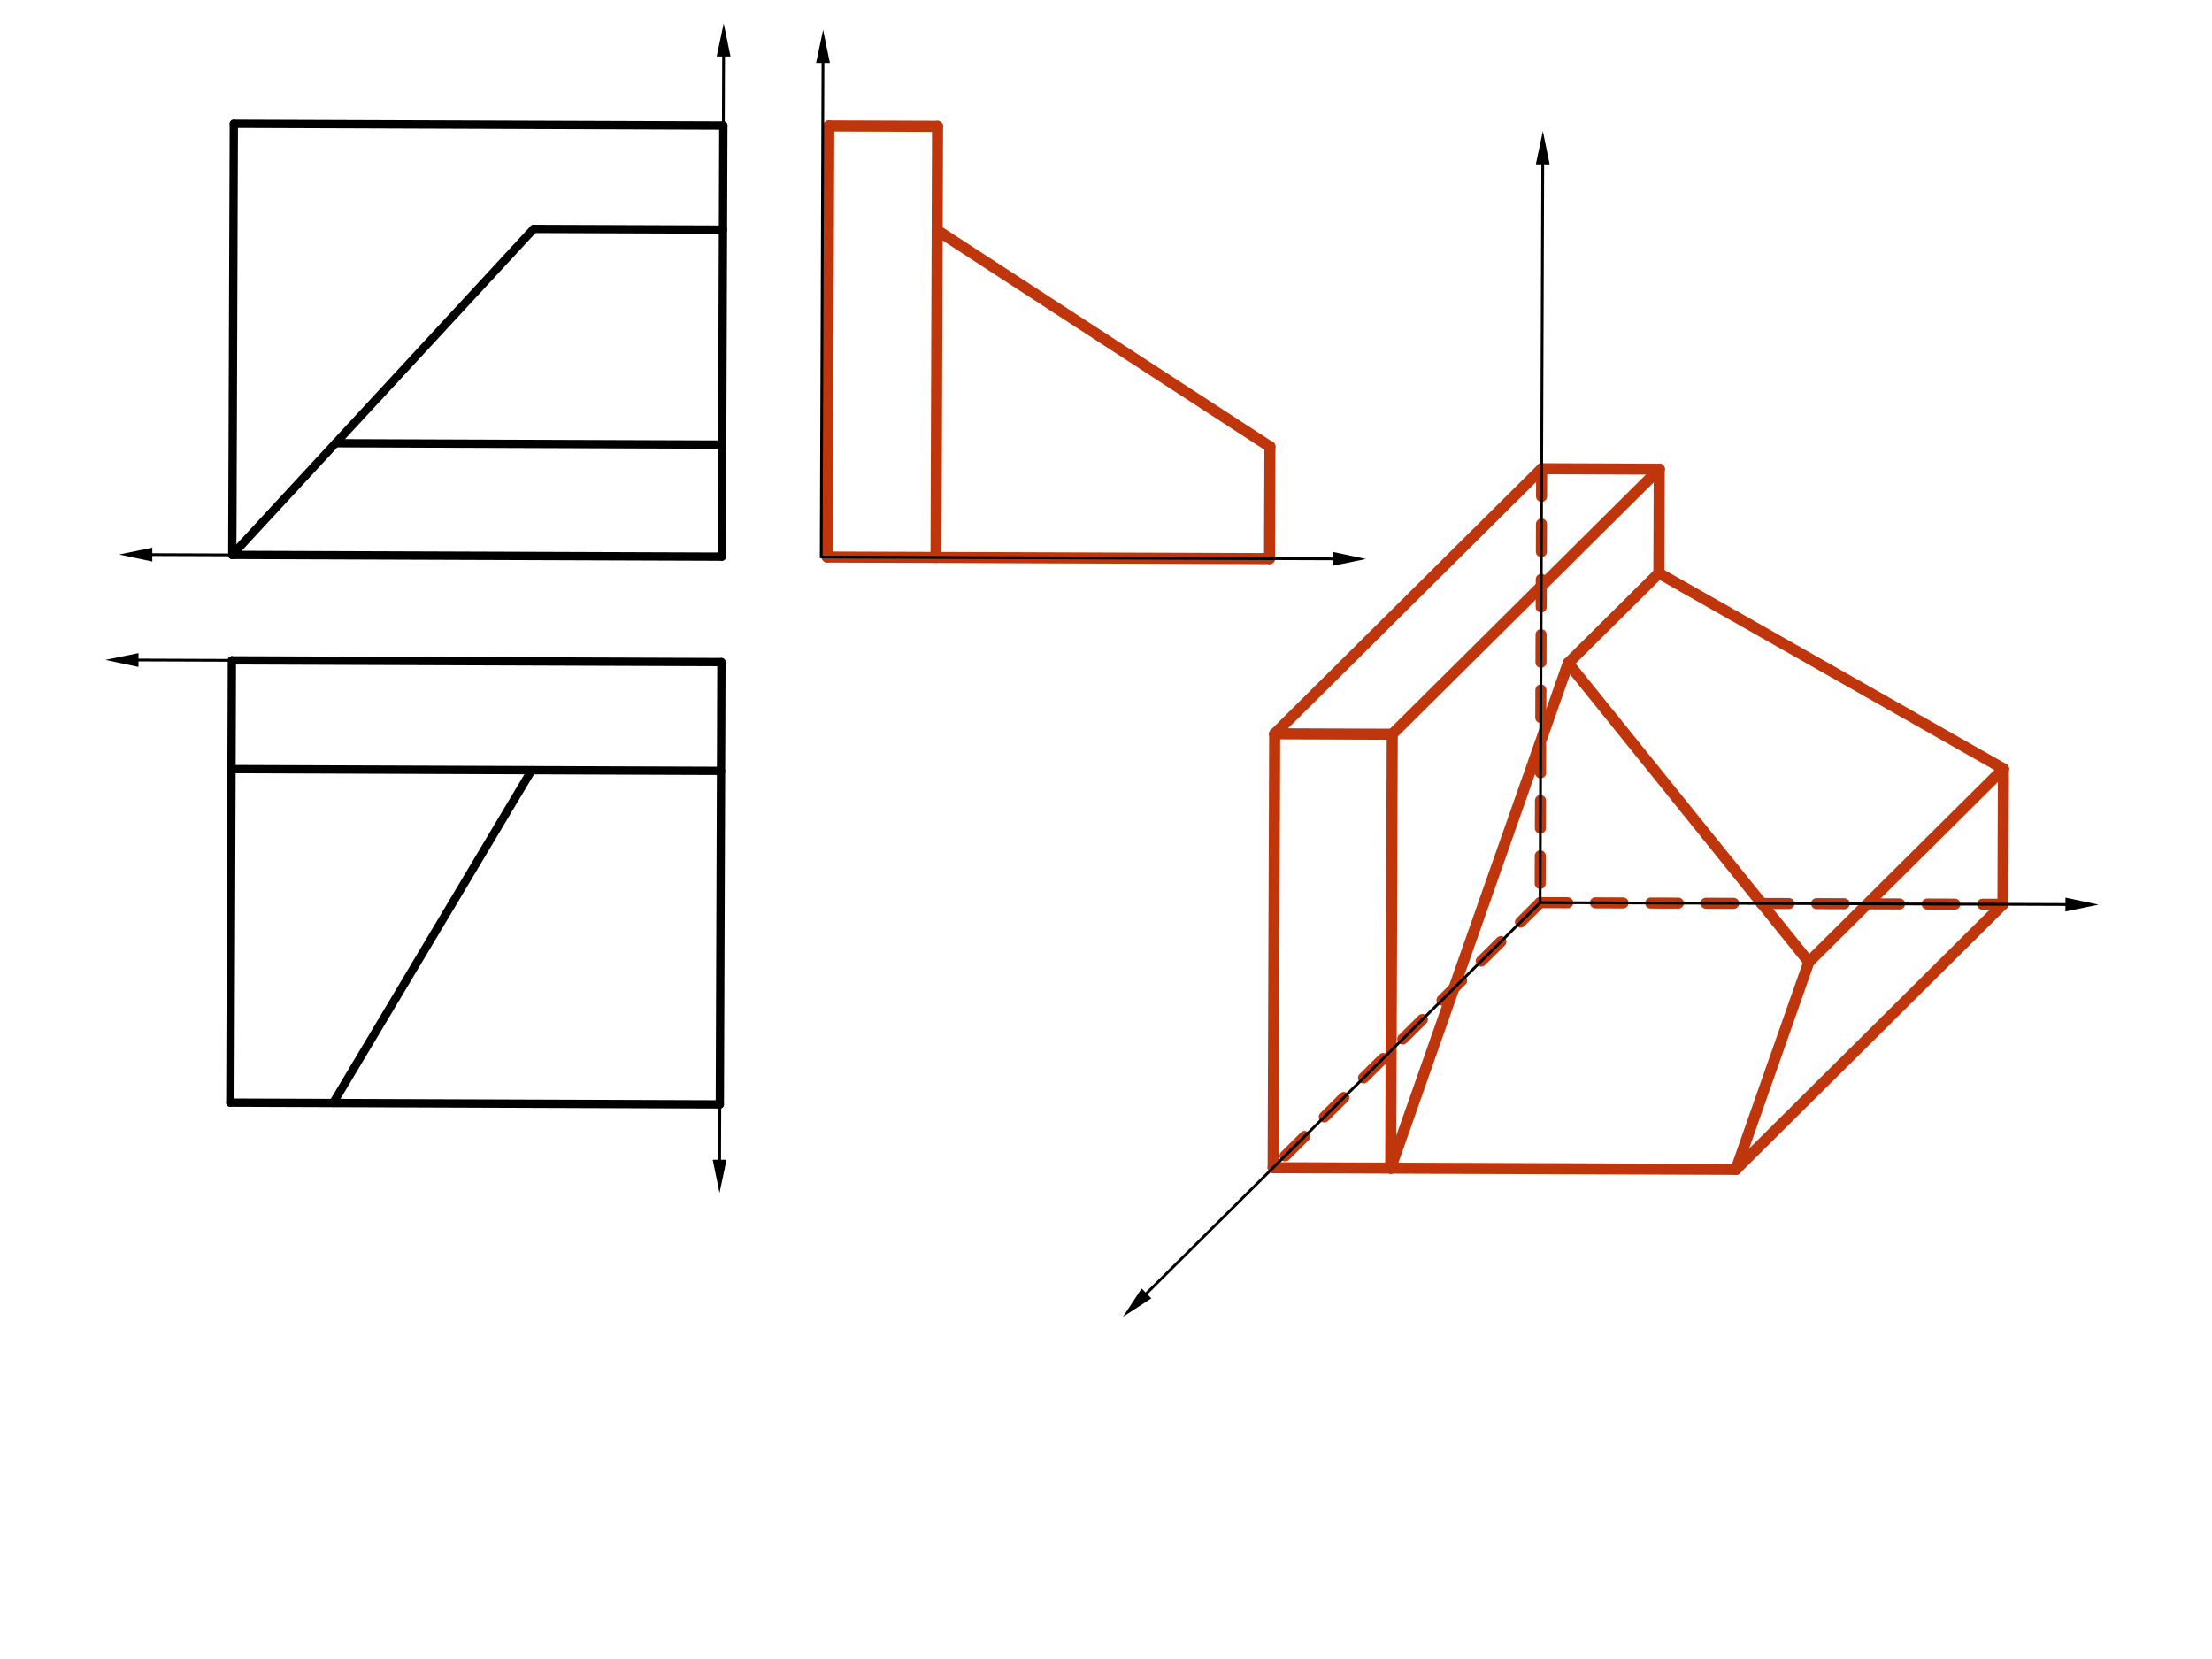 <svg xmlns="http://www.w3.org/2000/svg" class="svg--816" height="100%" preserveAspectRatio="xMidYMid meet" viewBox="0 0 800 600" width="100%"><defs><marker id="marker-arrow" markerHeight="16" markerUnits="userSpaceOnUse" markerWidth="24" orient="auto-start-reverse" refX="24" refY="4" viewBox="0 0 24 8"><path d="M 0 0 L 24 4 L 0 8 z" stroke="inherit"></path></marker></defs><g class="aux-layer--949"><g class="element--733"><line stroke="#BF360C" stroke-dasharray="none" stroke-linecap="round" stroke-width="4" x1="299.181" x2="299.74" y1="201.461" y2="45.57"></line></g><g class="element--733"><line stroke="#BF360C" stroke-dasharray="none" stroke-linecap="round" stroke-width="4" x1="299.74" x2="339.076" y1="45.57" y2="45.711"></line></g><g class="element--733"><line stroke="#BF360C" stroke-dasharray="none" stroke-linecap="round" stroke-width="4" x1="339.076" x2="338.517" y1="45.711" y2="201.603"></line></g><g class="element--733"><line stroke="#BF360C" stroke-dasharray="none" stroke-linecap="round" stroke-width="4" x1="299.181" x2="459.136" y1="201.461" y2="202.034"></line></g><g class="element--733"><line stroke="#BF360C" stroke-dasharray="none" stroke-linecap="round" stroke-width="4" x1="459.136" x2="459.281" y1="202.034" y2="161.504"></line></g><g class="element--733"><line stroke="#BF360C" stroke-dasharray="none" stroke-linecap="round" stroke-width="4" x1="459.281" x2="338.941" y1="161.572" y2="83.32"></line></g><g class="element--733"><line stroke="#BF360C" stroke-dasharray="none" stroke-linecap="round" stroke-width="4" x1="557.562" x2="600.082" y1="169.523" y2="169.676"></line></g><g class="element--733"><line stroke="#BF360C" stroke-dasharray="none" stroke-linecap="round" stroke-width="4" x1="557.562" x2="461.007" y1="169.523" y2="265.389"></line></g><g class="element--733"><line stroke="#BF360C" stroke-dasharray="none" stroke-linecap="round" stroke-width="4" x1="461.007" x2="460.445" y1="265.389" y2="422.319"></line></g><g class="element--733"><line stroke="#BF360C" stroke-dasharray="none" stroke-linecap="round" stroke-width="4" x1="460.445" x2="502.964" y1="422.319" y2="422.471"></line></g><g class="element--733"><line stroke="#BF360C" stroke-dasharray="none" stroke-linecap="round" stroke-width="4" x1="502.964" x2="503.527" y1="422.471" y2="265.541"></line></g><g class="element--733"><line stroke="#BF360C" stroke-dasharray="none" stroke-linecap="round" stroke-width="4" x1="503.527" x2="461.007" y1="265.541" y2="265.389"></line></g><g class="element--733"><line stroke="#BF360C" stroke-dasharray="none" stroke-linecap="round" stroke-width="4" x1="503.527" x2="600.082" y1="265.541" y2="169.676"></line></g><g class="element--733"><line stroke="#BF360C" stroke-dasharray="none" stroke-linecap="round" stroke-width="4" x1="600.082" x2="599.947" y1="169.676" y2="207.285"></line></g><g class="element--733"><line stroke="#BF360C" stroke-dasharray="none" stroke-linecap="round" stroke-width="4" x1="599.947" x2="567.154" y1="207.285" y2="239.844"></line></g><g class="element--733"><line stroke="#BF360C" stroke-dasharray="none" stroke-linecap="round" stroke-width="4" x1="567.154" x2="502.964" y1="239.844" y2="422.471"></line></g><g class="element--733"><line stroke="#BF360C" stroke-dasharray="none" stroke-linecap="round" stroke-width="4" x1="502.964" x2="627.839" y1="422.471" y2="422.919"></line></g><g class="element--733"><line stroke="#BF360C" stroke-dasharray="none" stroke-linecap="round" stroke-width="4" x1="627.839" x2="724.394" y1="422.919" y2="327.053"></line></g><g class="element--733"><line stroke="#BF360C" stroke-dasharray="none" stroke-linecap="round" stroke-width="4" x1="724.394" x2="724.57" y1="327.053" y2="278.045"></line></g><g class="element--733"><line stroke="#BF360C" stroke-dasharray="none" stroke-linecap="round" stroke-width="4" x1="724.57" x2="599.947" y1="278.045" y2="207.285"></line></g><g class="element--733"><line stroke="#BF360C" stroke-dasharray="none" stroke-linecap="round" stroke-width="4" x1="724.57" x2="654.203" y1="278.045" y2="347.908"></line></g><g class="element--733"><line stroke="#BF360C" stroke-dasharray="none" stroke-linecap="round" stroke-width="4" x1="627.839" x2="654.203" y1="422.919" y2="347.908"></line></g><g class="element--733"><line stroke="#BF360C" stroke-dasharray="none" stroke-linecap="round" stroke-width="4" x1="654.203" x2="567.154" y1="347.908" y2="239.844"></line></g><g class="element--733"><line stroke="#BF360C" stroke-dasharray="10" stroke-linecap="round" stroke-width="4" x1="557.562" x2="557" y1="169.523" y2="326.453"></line></g><g class="element--733"><line stroke="#BF360C" stroke-dasharray="10" stroke-linecap="round" stroke-width="4" x1="557" x2="460.445" y1="326.453" y2="422.319"></line></g><g class="element--733"><line stroke="#BF360C" stroke-dasharray="10" stroke-linecap="round" stroke-width="4" x1="557" x2="724.394" y1="326.453" y2="327.053"></line></g></g><g class="main-layer--75a"><g class="element--733"><line stroke="#000000" stroke-dasharray="none" stroke-linecap="round" stroke-width="1" x1="557" x2="557.957" y1="326.453" y2="59.453"></line><path d="M558,47.453 l12,2.5 l0,-5 z" fill="#000000" stroke="#000000" stroke-width="0" transform="rotate(90.205, 558, 47.453)"></path></g><g class="element--733"><line stroke="#000000" stroke-dasharray="none" stroke-linecap="round" stroke-width="1" x1="557" x2="746.994" y1="326.453" y2="327.134"></line><path d="M758.994,327.177 l12,2.5 l0,-5 z" fill="#000000" stroke="#000000" stroke-width="0" transform="rotate(180.205, 758.994, 327.177)"></path></g><g class="element--733"><line stroke="#000000" stroke-dasharray="none" stroke-linecap="round" stroke-width="1" x1="557" x2="414.648" y1="326.453" y2="467.788"></line><path d="M406.132,476.243 l12,2.5 l0,-5 z" fill="#000000" stroke="#000000" stroke-width="0" transform="rotate(315.205, 406.132, 476.243)"></path></g><g class="element--733"><line stroke="#000000" stroke-dasharray="none" stroke-linecap="round" stroke-width="1" x1="297" x2="482.041" y1="201.453" y2="202.116"></line><path d="M494.04,202.159 l12,2.5 l0,-5 z" fill="#000000" stroke="#000000" stroke-width="0" transform="rotate(180.205, 494.04, 202.159)"></path></g><g class="element--733"><line stroke="#000000" stroke-dasharray="none" stroke-linecap="round" stroke-width="1" x1="261.045" x2="261.694" y1="201.324" y2="20.431"></line><path d="M261.737,8.431 l12,2.5 l0,-5 z" fill="#000000" stroke="#000000" stroke-width="0" transform="rotate(90.205, 261.737, 8.431)"></path></g><g class="element--733"><line stroke="#000000" stroke-dasharray="none" stroke-linecap="round" stroke-width="1" x1="261.045" x2="55.082" y1="201.324" y2="200.586"></line><path d="M43.082,200.543 l12,2.5 l0,-5 z" fill="#000000" stroke="#000000" stroke-width="0" transform="rotate(0.205, 43.082, 200.543)"></path></g><g class="element--733"><line stroke="#000000" stroke-dasharray="none" stroke-linecap="round" stroke-width="1" x1="260.909" x2="50.082" y1="239.46" y2="238.704"></line><path d="M38.082,238.661 l12,2.5 l0,-5 z" fill="#000000" stroke="#000000" stroke-width="0" transform="rotate(0.205, 38.082, 238.661)"></path></g><g class="element--733"><line stroke="#000000" stroke-dasharray="none" stroke-linecap="round" stroke-width="1" x1="260.909" x2="260.264" y1="239.46" y2="419.436"></line><path d="M260.22,431.436 l12,2.5 l0,-5 z" fill="#000000" stroke="#000000" stroke-width="0" transform="rotate(270.205, 260.22, 431.436)"></path></g><g class="element--733"><line stroke="#000000" stroke-dasharray="none" stroke-linecap="round" stroke-width="3" x1="84.004" x2="84.563" y1="200.69" y2="44.799"></line></g><g class="element--733"><line stroke="#000000" stroke-dasharray="none" stroke-linecap="round" stroke-width="3" x1="84.563" x2="261.604" y1="44.799" y2="45.433"></line></g><g class="element--733"><line stroke="#000000" stroke-dasharray="none" stroke-linecap="round" stroke-width="3" x1="261.604" x2="261.045" y1="45.433" y2="201.324"></line></g><g class="element--733"><line stroke="#000000" stroke-dasharray="none" stroke-linecap="round" stroke-width="3" x1="261.045" x2="84.004" y1="201.324" y2="200.69"></line></g><g class="element--733"><line stroke="#000000" stroke-dasharray="none" stroke-linecap="round" stroke-width="3" x1="84.004" x2="193" y1="200.69" y2="82.797"></line></g><g class="element--733"><line stroke="#000000" stroke-dasharray="none" stroke-linecap="round" stroke-width="3" x1="193" x2="261.469" y1="82.797" y2="83.042"></line></g><g class="element--733"><line stroke="#000000" stroke-dasharray="none" stroke-linecap="round" stroke-width="3" x1="261.191" x2="121.352" y1="160.794" y2="160.293"></line></g><g class="element--733"><line stroke="#000000" stroke-dasharray="none" stroke-linecap="round" stroke-width="3" x1="260.909" x2="83.867" y1="239.46" y2="238.825"></line></g><g class="element--733"><line stroke="#000000" stroke-dasharray="none" stroke-linecap="round" stroke-width="3" x1="83.867" x2="83.294" y1="238.825" y2="398.78"></line></g><g class="element--733"><line stroke="#000000" stroke-dasharray="none" stroke-linecap="round" stroke-width="3" x1="83.294" x2="260.335" y1="398.78" y2="399.415"></line></g><g class="element--733"><line stroke="#000000" stroke-dasharray="none" stroke-linecap="round" stroke-width="3" x1="260.335" x2="260.909" y1="399.415" y2="239.46"></line></g><g class="element--733"><line stroke="#000000" stroke-dasharray="none" stroke-linecap="round" stroke-width="3" x1="260.768" x2="83.726" y1="278.796" y2="278.161"></line></g><g class="element--733"><line stroke="#000000" stroke-dasharray="none" stroke-linecap="round" stroke-width="3" x1="120.497" x2="192.298" y1="398.913" y2="278.551"></line></g><g class="element--733"><line stroke="#000000" stroke-dasharray="none" stroke-linecap="round" stroke-width="1" x1="297" x2="297.64" y1="201.453" y2="22.781"></line><path d="M297.683,10.781 l12,2.5 l0,-5 z" fill="#000000" stroke="#000000" stroke-width="0" transform="rotate(90.205, 297.683, 10.781)"></path></g></g><g class="snaps-layer--ac6"></g><g class="temp-layer--52d"></g></svg>